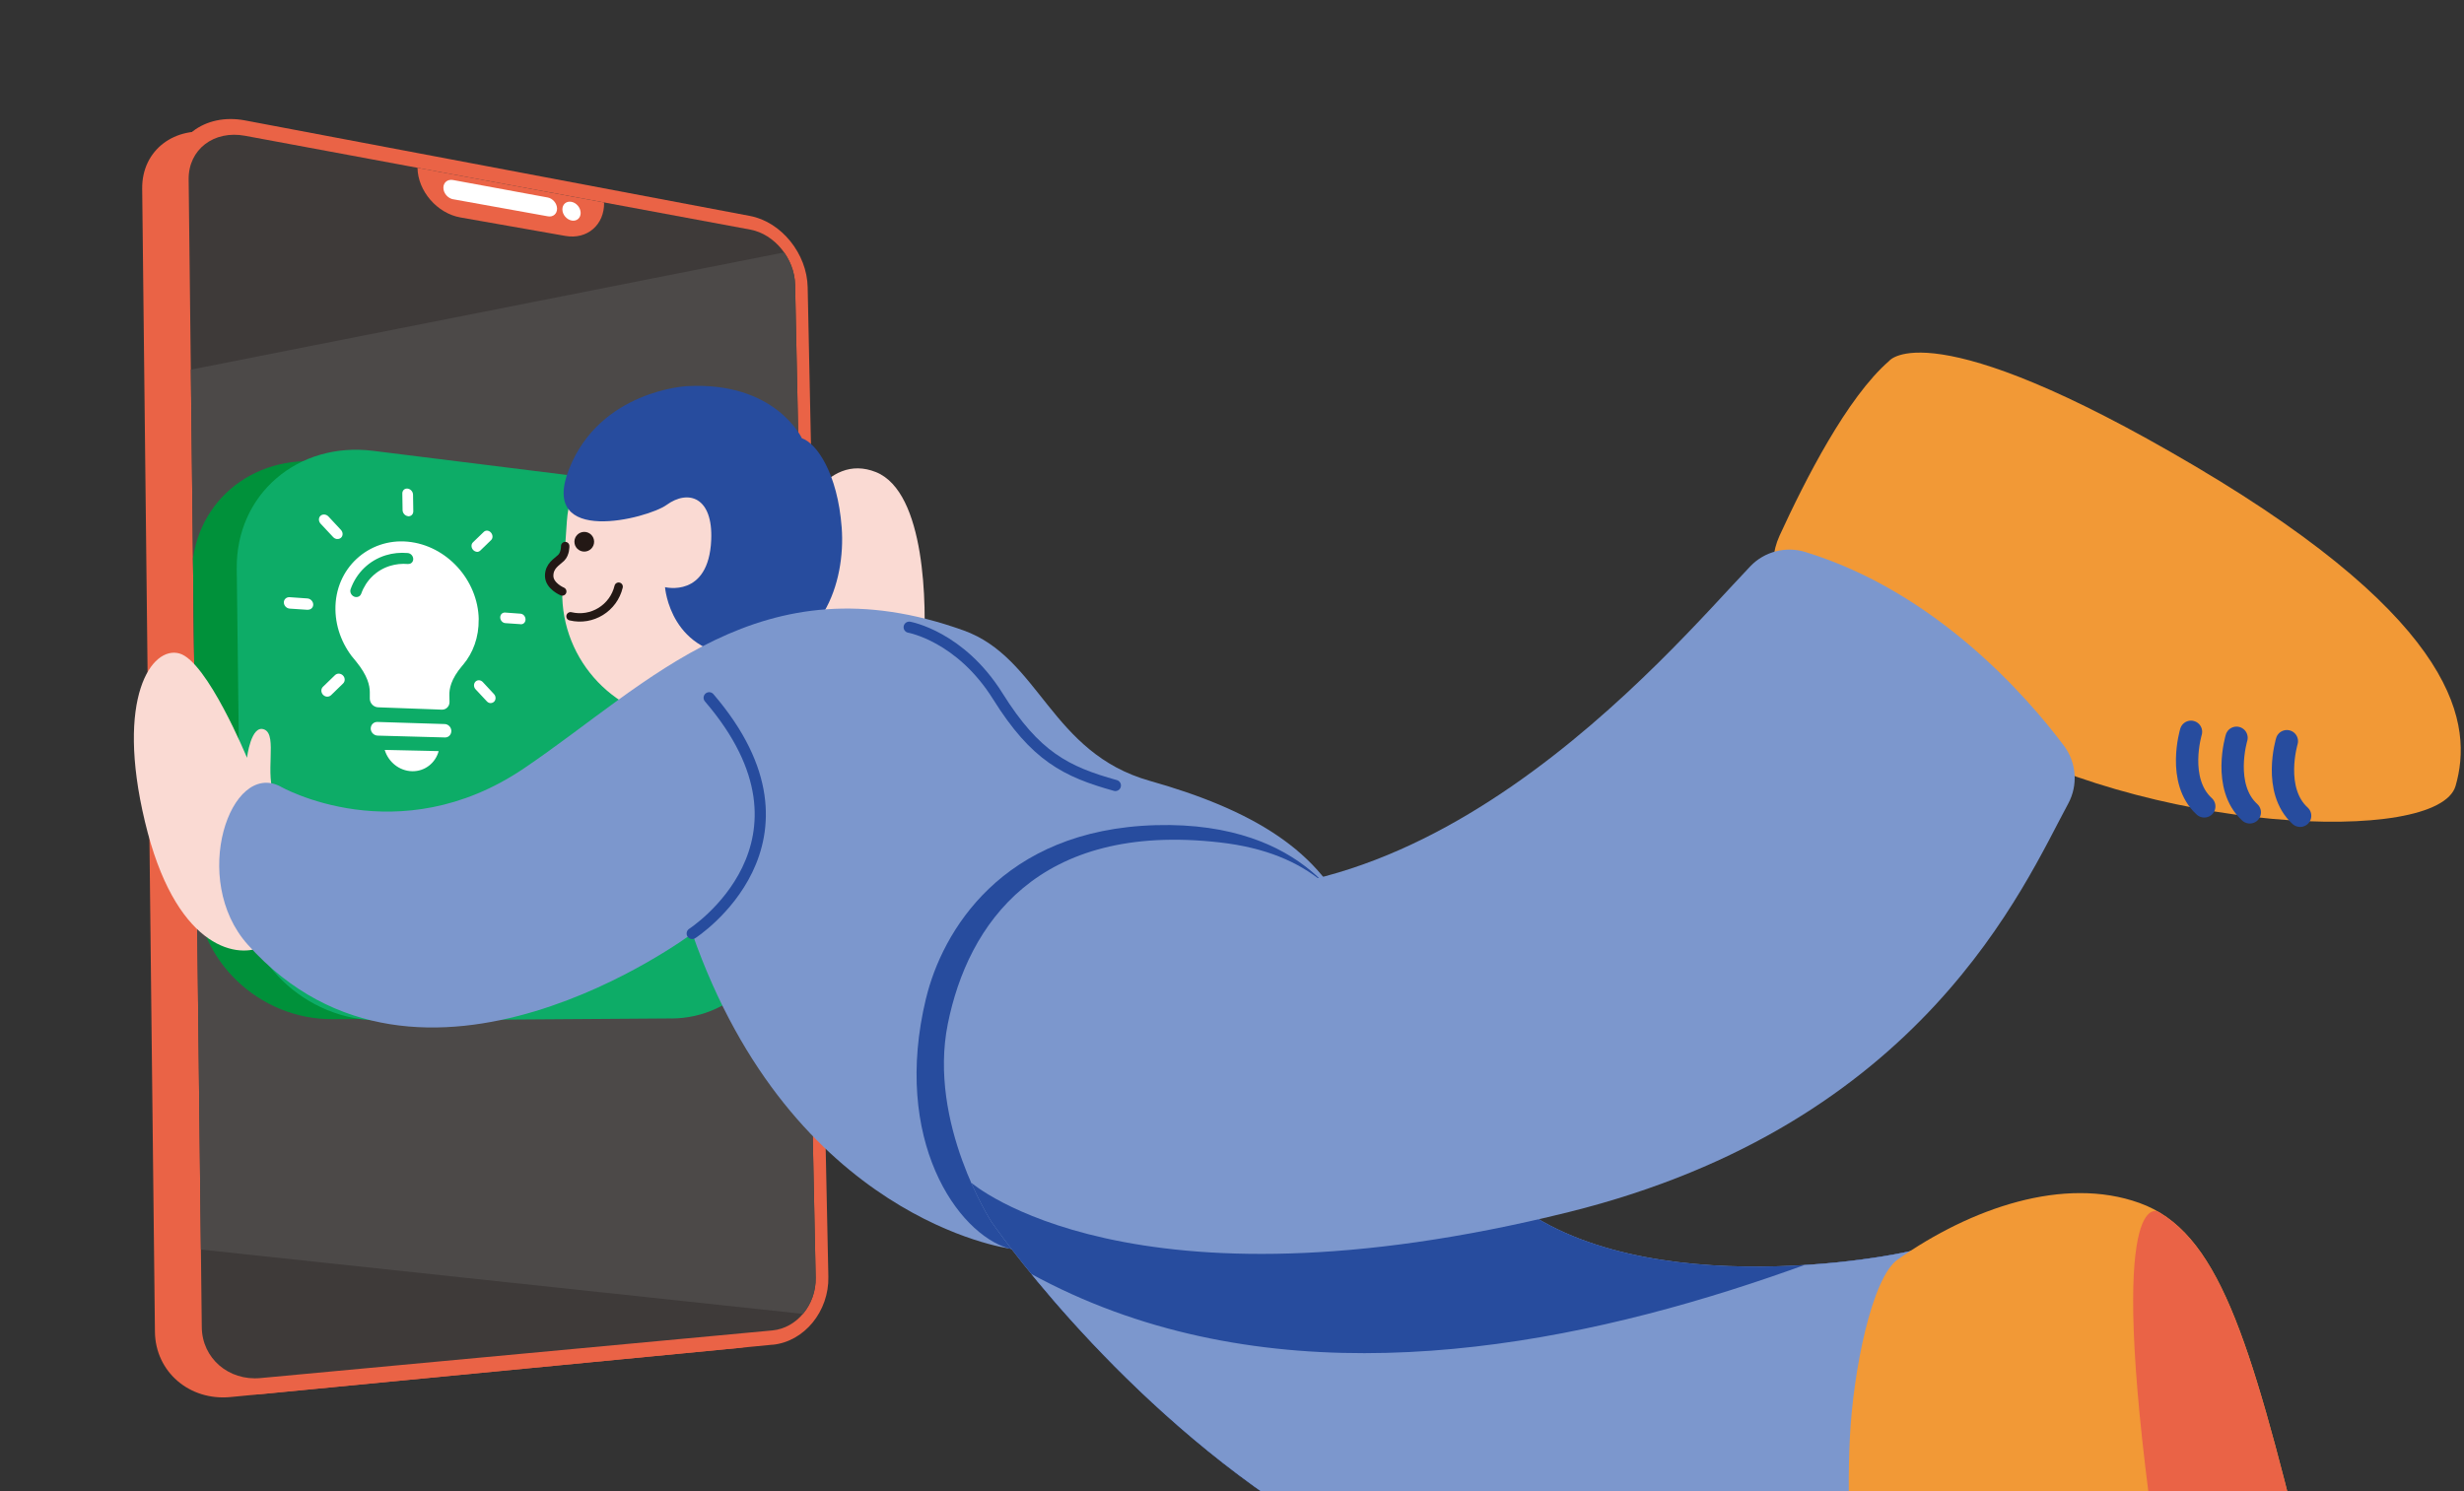 <?xml version="1.0" encoding="UTF-8"?>
<svg id="_レイヤー_2" data-name="レイヤー 2" xmlns="http://www.w3.org/2000/svg" xmlns:xlink="http://www.w3.org/1999/xlink" viewBox="0 0 375 227">
  <rect x="0" y="0" width="375" height="227" fill="#333333" stroke="none"/>
  <defs>
    <style>
      .cls-1, .cls-2, .cls-3, .cls-4 {
        fill: none;
      }

      .cls-5 {
        fill: #274c9e;
      }

      .cls-6 {
        fill: #0dac67;
      }

      .cls-7 {
        fill: #ea6346;
      }

      .cls-8 {
        fill: #4c4948;
      }

      .cls-9 {
        fill: #3e3a39;
      }

      .cls-10 {
        clip-path: url(#clippath-1);
      }

      .cls-11 {
        clip-path: url(#clippath-3);
      }

      .cls-12 {
        clip-path: url(#clippath-2);
      }

      .cls-2 {
        stroke-width: 3.4px;
      }

      .cls-2, .cls-3 {
        stroke: #274c9e;
      }

      .cls-2, .cls-3, .cls-4 {
        stroke-linecap: round;
        stroke-linejoin: round;
      }

      .cls-13 {
        fill: #231815;
      }

      .cls-14 {
        fill: #fff;
      }

      .cls-3 {
        stroke-width: 1.7px;
      }

      .cls-4 {
        stroke: #231815;
        stroke-width: 1.28px;
      }

      .cls-15 {
        fill: #fadad3;
      }

      .cls-16 {
        fill: #f29936;
      }

      .cls-17 {
        fill: #00913a;
      }

      .cls-18 {
        clip-path: url(#clippath);
      }

      .cls-19 {
        fill: #7c97cd;
      }
    </style>
    <clipPath id="clippath">
      <rect class="cls-1" width="375" height="227"/>
    </clipPath>
    <clipPath id="clippath-1">
      <path class="cls-1" d="M117.54,202.51l-77.9,7.25c-4.85.45-8.88-3.01-8.93-7.74l-2-174.71c-.05-4.56,3.83-7.53,8.6-6.64l76.88,14.28c3.71.69,6.74,4.44,6.82,8.4l3.13,151.14c.08,4.08-2.85,7.67-6.6,8.02Z"/>
    </clipPath>
    <clipPath id="clippath-2">
      <path class="cls-1" d="M150.9,185.99s17.66,25.79,45.09,43.79c27.43,18,80.22,24.79,93.5,24.12,13.28-.67,11.86-66.07,2.28-63.7-9.58,2.37-51.44,8.28-66.92-12.89-15.47-21.17-11.44-45.91-39.19-49.08-27.74-3.17-38.36,12.48-41.41,27.61-3.05,15.13,6.64,30.14,6.64,30.14Z"/>
    </clipPath>
    <clipPath id="clippath-3">
      <path class="cls-1" d="M275.12,217.05c-.57-10.36,4.73-20.1,13.69-25.33,11.77-6.87,25.31-12.75,36.81-8.61,11.89,4.28,16.68,20.15,25.06,54.17,8.38,34.02,5.63,54.65-.07,55.27-5.69.62-47.73-5.43-65.64-42.25-6.93-14.24-9.41-25.18-9.86-33.25Z"/>
    </clipPath>
  </defs>
  <g id="_デザイン" data-name="デザイン">
    <g class="cls-18">
      <g>
        <g>
          <g>
            <path class="cls-7" d="M112.37,205.18l-77.3,7.47c-6.23.6-11.42-3.84-11.49-9.92l-1.94-174.01c-.07-5.86,4.93-9.66,11.06-8.5l76.26,14.43c4.74.9,8.61,5.7,8.72,10.76l3.12,149.5c.11,5.21-3.63,9.81-8.42,10.27Z"/>
            <path class="cls-7" d="M117.57,204.68l-77.89,7.53c-6.28.61-11.5-3.87-11.57-9.99l-1.96-175.33c-.07-5.91,4.97-9.73,11.15-8.56l76.84,14.54c4.78.9,8.68,5.75,8.78,10.84l3.15,150.63c.11,5.25-3.66,9.88-8.49,10.35Z"/>
            <path class="cls-9" d="M117.54,202.51l-77.9,7.25c-4.85.45-8.88-3.01-8.93-7.74l-2-174.71c-.05-4.56,3.83-7.53,8.6-6.64l76.88,14.28c3.71.69,6.74,4.44,6.82,8.4l3.13,151.14c.08,4.08-2.85,7.67-6.6,8.02Z"/>
            <g class="cls-10">
              <polygon class="cls-8" points="129.3 36.45 10.05 60.02 9.62 187.96 155.38 203.53 129.3 36.45"/>
              <path class="cls-17" d="M93.87,154.83l-43.23.3c-11.25.08-20.77-9.01-20.9-20.27l-.56-46.93c-.13-11.13,9.1-18.97,20.27-17.58l42.96,5.35c9.42,1.17,17,10.02,17.2,19.82l.84,41.27c.2,9.9-7.1,17.99-16.57,18.05Z"/>
            </g>
            <path class="cls-7" d="M86.04,35.91l-15.96-2.81c-3.54-.62-6.49-4.01-6.54-7.56h0s28.4,5.28,28.4,5.28h0c.06,3.4-2.57,5.68-5.9,5.09Z"/>
            <g>
              <path class="cls-14" d="M88.37,32.4c.01.79-.6,1.31-1.36,1.17s-1.41-.89-1.42-1.68.6-1.31,1.37-1.17,1.4.89,1.41,1.68Z"/>
              <path class="cls-14" d="M68.97,30.33l14.43,2.6c.78.14,1.39-.39,1.38-1.18h0c-.01-.79-.65-1.55-1.43-1.69l-14.42-2.66c-.81-.15-1.47.39-1.45,1.2h0c.01.81.68,1.59,1.5,1.74Z"/>
            </g>
          </g>
          <g>
            <path class="cls-6" d="M102.2,155.02l-44.21.31c-11.5.08-21.24-9.21-21.38-20.73l-.58-48c-.14-11.38,9.31-19.4,20.73-17.98l43.94,5.47c9.63,1.2,17.39,10.25,17.59,20.27l.85,42.21c.2,10.12-7.26,18.4-16.94,18.46Z"/>
            <g>
              <path class="cls-14" d="M68.69,111.26c0,.56-.42,1.01-.97.99l-10.25-.28c-.57-.02-1.04-.5-1.05-1.07h0c0-.58.45-1.03,1.02-1.01l10.25.32c.54.02.99.49,1,1.05h0Z"/>
              <path class="cls-14" d="M58.55,114.15c.56,1.85,2.24,3.21,4.19,3.24,1.94.03,3.54-1.27,4.02-3.06l-8.21-.18Z"/>
              <path class="cls-14" d="M72.86,94.27c-.11-5.99-4.89-11.27-10.82-11.82s-11.08,4.05-10.99,10.33c.04,2.99,1.24,5.77,3.14,7.9,1.79,2.19,2.07,3.68,2.09,4.63v.83c0,.07,0,.14,0,.21.01.7.58,1.29,1.27,1.31l1.3.05,7.13.26,1.26.05c.66.02,1.19-.51,1.17-1.19,0-.01,0-.02,0-.03h0s0,0-.02-.98c-.02-.96.22-2.44,1.97-4.5.03-.03.06-.07.09-.1,0,0,0,0,.01-.01h0c1.54-1.82,2.43-4.23,2.39-6.93ZM62.09,85.85c-.95-.08-1.87.02-2.75.29-2.05.64-3.64,2.19-4.37,4.24-.12.34-.44.53-.79.5-.1,0-.19-.03-.29-.07-.44-.19-.68-.7-.53-1.13.89-2.51,2.85-4.39,5.35-5.16,1.07-.33,2.19-.44,3.35-.34.45.04.82.44.83.9s-.35.8-.8.76Z"/>
              <path class="cls-14" d="M62.1,78.57c-.45-.05-.82-.46-.83-.91l-.04-2.55c0-.46.35-.79.8-.74s.82.46.83.92l.04,2.54c0,.46-.35.79-.8.75Z"/>
              <path class="cls-14" d="M79.24,95.01l-2.33-.16c-.42-.03-.77-.41-.78-.86s.33-.78.75-.75l2.33.17c.42.03.76.41.77.86s-.32.78-.74.75Z"/>
              <path class="cls-14" d="M46.8,92.82l-2.7-.18c-.49-.03-.89-.45-.9-.93s.39-.84.88-.81l2.7.19c.48.03.88.45.89.92s-.38.83-.86.8Z"/>
              <path class="cls-14" d="M72.56,83.99c-.2-.02-.4-.12-.56-.29-.31-.35-.32-.86-.02-1.15l1.65-1.59c.3-.29.79-.24,1.09.11s.32.86.02,1.14l-1.65,1.6c-.15.14-.35.21-.55.19Z"/>
              <path class="cls-14" d="M49.79,106.04c-.22,0-.44-.1-.62-.28-.34-.35-.35-.9-.02-1.22l1.84-1.78c.33-.32.87-.29,1.21.06.34.35.35.89.02,1.21l-1.83,1.78c-.17.16-.39.24-.61.23Z"/>
              <path class="cls-14" d="M74.65,107.02c-.2,0-.4-.1-.55-.26l-1.72-1.84c-.31-.33-.32-.85-.02-1.16.3-.31.79-.28,1.11.05l1.71,1.84c.31.33.32.85.02,1.15-.15.15-.35.22-.54.22Z"/>
              <path class="cls-14" d="M51.3,82.05c-.22-.02-.44-.12-.61-.31l-1.89-2.02c-.34-.37-.35-.91-.02-1.21.33-.3.88-.25,1.22.12l1.88,2.02c.34.36.35.9.02,1.2-.16.15-.38.21-.6.19Z"/>
            </g>
          </g>
        </g>
        <g>
          <path class="cls-15" d="M119.42,85.47c1.44-6.94,6.31-16.64,13.89-13.61,7.58,3.03,7.74,20.49,7.26,27.25-.48,6.75-17.53,3.01-17.53,3.01l-3.63-16.65Z"/>
          <rect class="cls-15" x="81.07" y="65.94" width="48.72" height="39.07" rx="19.53" ry="19.53" transform="translate(12.95 184.82) rotate(-86.08)"/>
          <path class="cls-5" d="M104.5,58.78s-13.14.65-17.88,12.58c-4.75,11.93,12.03,7.53,14.82,5.5,3.32-2.41,7.09-1.2,6.8,5.34-.39,8.88-7.03,7.17-7.03,7.17,0,0,.77,10.57,12.34,10.48s15.17-11.25,14.55-19.54c-.62-8.29-3.84-12.87-6.06-13.6,0,0-4.03-8.7-17.52-7.93Z"/>
          <path class="cls-15" d="M39.77,144.15c-4.02,1.81-13.19-.16-17.71-19.07-4.53-18.91,1.04-26.82,5.26-25.61,4.22,1.21,10.27,15.87,10.27,15.87,0,0,.62-5.18,2.66-4.29,2.04.9-.07,6.75,1.62,10.43s-2.1,22.67-2.1,22.67Z"/>
          <path class="cls-19" d="M42.7,119.73s17.88,10.19,37.05-2.78c19.18-12.97,35.99-32.08,66.9-20.99,11.59,4.16,13.21,18.62,28.32,22.89,15.11,4.27,26.48,10.53,30.78,22.34,4.3,11.82-11.96,58.39-52.19,48.84,0,0-32.98-4.42-48.2-47.94,0,0-41.39,31.03-67.65,1.7-8.86-9.89-2.65-28.13,5-24.06Z"/>
          <path class="cls-5" d="M140.95,151.91c2.41-9.95,11.42-25.65,34.95-26.31,23.53-.66,29.41,14.27,29.41,14.27,0,0-43.92,52.42-51.76,50.17-7.84-2.25-17.83-16.54-12.61-38.12Z"/>
          <path class="cls-19" d="M150.9,185.99s17.66,25.79,45.09,43.79c27.43,18,80.22,24.79,93.5,24.12,13.28-.67,11.86-66.07,2.28-63.7-9.58,2.37-51.44,8.28-66.92-12.89-15.47-21.17-11.44-45.91-39.19-49.08-27.74-3.17-38.36,12.48-41.41,27.61-3.05,15.13,6.64,30.14,6.64,30.14Z"/>
          <g class="cls-12">
            <polygon class="cls-5" points="147.8 180.01 143.86 229.42 288.81 276.97 311.52 234.8 298.62 175.15 216.8 157.12 147.8 180.01"/>
            <path class="cls-19" d="M75.07,245.05s22.94,51.14,138.06,69.28c93.12,14.68,141.85-34.93,160.72-50.74,4.31-3.61,6.28-9.47,5.05-15.02-3.64-16.39-14.21-51.82-40.83-75.36-4-3.53-9.59-4.37-14.48-2.11-28.33,13.06-121.92,64.42-183.27,11.24l-65.25,62.7Z"/>
          </g>
          <path class="cls-16" d="M274.6,95.03c-4.38-2.98-5.97-8.69-3.76-13.51,3.89-8.46,10.26-21.02,16.67-26.58,0,0,5.97-7.96,46.53,16,40.56,23.96,42.29,39.56,39.68,48.68s-47.05,7.29-74.6-9.1c-16.59-9.87-17.15-10.47-24.51-15.48Z"/>
          <path class="cls-19" d="M147.8,180.01s24.1,21.07,90.92,4.49c54.05-13.41,69.34-49.82,76.04-62.17,1.53-2.82,1.27-6.27-.66-8.84-5.7-7.59-19.5-23.38-39.34-29.47-2.98-.91-6.22-.08-8.37,2.17-12.47,13.07-51.8,60.47-97.28,46.98l-21.32,46.84Z"/>
          <path class="cls-16" d="M281.53,218.93c.5-10.36,3.37-24.46,7.28-27.21,11.14-7.85,25.31-12.75,36.81-8.61,11.89,4.28,16.68,20.15,25.06,54.17,8.38,34.02,5.63,54.65-.07,55.27-5.69.62-46.39-6.12-65.64-42.25-3.42-6.42-3.94-21.24-3.44-31.37Z"/>
          <g class="cls-11">
            <path class="cls-7" d="M328.47,184.44s-8.04-4.76-.8,47.97c8.79,64,25.08,58.8,25.08,58.8l20.59,2.69-7.78-93.28-32.09-17.67-5,1.49Z"/>
          </g>
          <circle class="cls-13" cx="88.92" cy="82.46" r="1.5"/>
          <path class="cls-4" d="M94.15,89.3c-.78,3.27-4.06,5.29-7.32,4.51"/>
          <path class="cls-15" d="M86.02,83.12s.04,1.16-.63,1.8c-.66.64-1.82,1.21-1.81,2.75.02,1.54,1.99,2.36,1.99,2.36l2.04-.76-1.59-6.15Z"/>
          <path class="cls-4" d="M86.02,83.12s.04,1.16-.63,1.8c-.66.64-1.82,1.21-1.81,2.75.02,1.54,1.99,2.36,1.99,2.36"/>
          <path class="cls-3" d="M138.37,95.47s7.77,1.36,13.49,10.51,10.39,11.49,17.89,13.58"/>
          <path class="cls-3" d="M105.35,142.09s21.48-13.85,2.58-35.88"/>
          <path class="cls-2" d="M333.45,111.39s-2.25,7.46,2.02,11.35"/>
          <path class="cls-2" d="M340.38,112.3s-2.25,7.46,2.02,11.35"/>
          <path class="cls-2" d="M348.04,112.82s-2.25,7.46,2.02,11.35"/>
        </g>
      </g>
    </g>
  </g>
</svg>